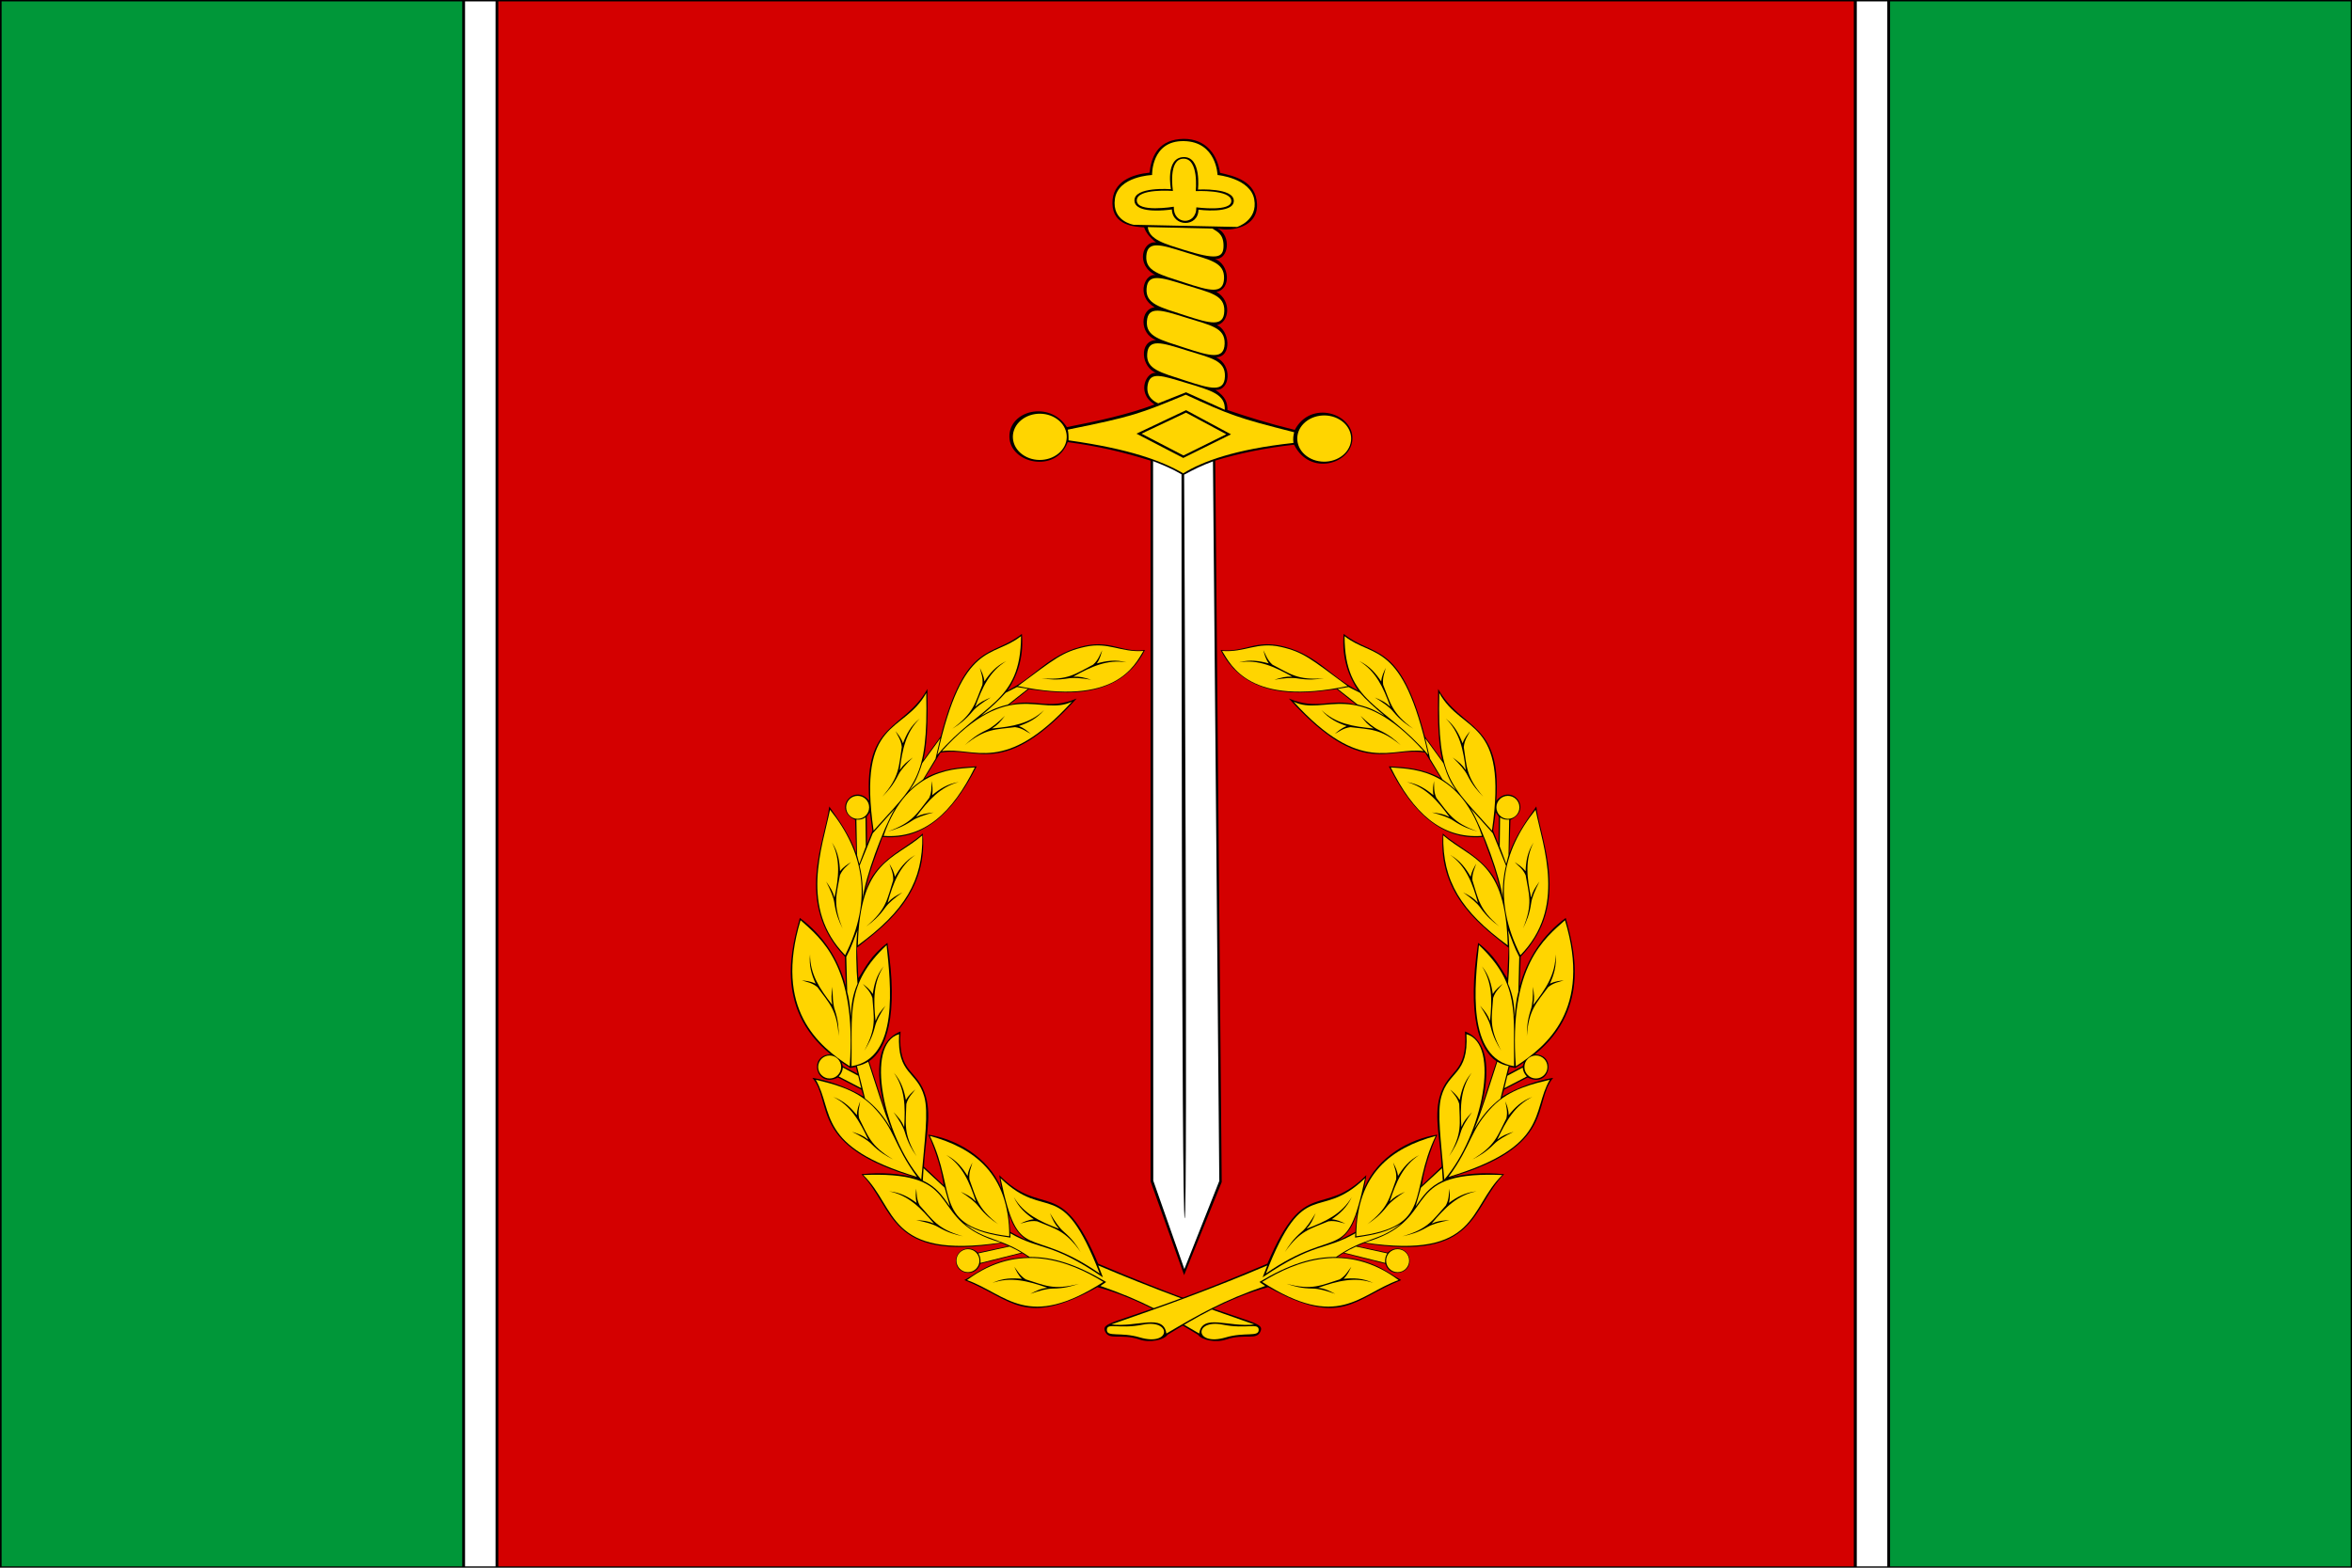 <?xml version="1.0" encoding="UTF-8" standalone="no"?>
<!-- Created with Inkscape (http://www.inkscape.org/) -->

<svg
   xmlns:dc="http://purl.org/dc/elements/1.1/"
   xmlns:cc="http://creativecommons.org/ns#"
   xmlns:rdf="http://www.w3.org/1999/02/22-rdf-syntax-ns#"
   xmlns:svg="http://www.w3.org/2000/svg"
   xmlns="http://www.w3.org/2000/svg"
   xmlns:xlink="http://www.w3.org/1999/xlink"
   xmlns:sodipodi="http://sodipodi.sourceforge.net/DTD/sodipodi-0.dtd"
   xmlns:inkscape="http://www.inkscape.org/namespaces/inkscape"
   id="svg2"
   version="1.1"
   inkscape:version="0.48.4 r9939"
   width="600"
   height="400"
   sodipodi:docname="FLA Partyzany, Kirovskyi, Krym.svg">
  <defs
     id="defs6" />
  <sodipodi:namedview
     pagecolor="#ffffff"
     bordercolor="#666666"
     borderopacity="1"
     objecttolerance="10"
     gridtolerance="10"
     guidetolerance="10"
     inkscape:pageopacity="0"
     inkscape:pageshadow="2"
     inkscape:window-width="1024"
     inkscape:window-height="720"
     id="namedview4"
     showgrid="false"
     fit-margin-top="0"
     fit-margin-left="0"
     fit-margin-right="0"
     fit-margin-bottom="0"
     inkscape:zoom="0.62"
     inkscape:cx="0.55999424"
     inkscape:cy="389.59348"
     inkscape:window-x="0"
     inkscape:window-y="0"
     inkscape:window-maximized="1"
     inkscape:current-layer="svg2" />
  <rect
     style="fill:#000000;fill-opacity:1;stroke:none;opacity:1"
     id="rect3754"
     width="600"
     height="400"
     x="0"
     y="0" />
  <rect
     style="fill:#009739;fill-opacity:1;stroke:none"
     id="rect3756"
     width="117.505"
     height="399.311"
     x="0.41"
     y="0.356" />
  <rect
     y="0.356"
     x="-126.414"
     height="399.311"
     width="7.78"
     id="rect5034"
     style="fill:#ffffff;fill-opacity:1;stroke:none"
     transform="scale(-1,1)" />
  <rect
     style="fill:#d40000;fill-opacity:1;stroke:none"
     id="rect5036"
     width="345.799"
     height="399.311"
     x="127.116"
     y="0.356" />
  <g
     id="g3877"
     transform="matrix(0.346,0,0,0.346,-99.283,-348.31)">
    <g
       transform="matrix(-1.608,-1.175,1.369,-1.381,1155.731,2235.728)"
       id="g3123"
       style="fill-rule:evenodd">
      <path
         sodipodi:nodetypes="ccccczcccccccczczczcccccccczccc"
         inkscape:connector-curvature="0"
         id="path3032"
         d="m 135.337,144 -33.649,-21.453 14.533,37.315 191.936,221.956 c -4.255,7.492 -10.361,15.744 -16.778,22.774 -12.601,-6.3 -20.367,7.029 -13.941,15.025 6.426,7.996 21.389,2.784 17.657,-10.306 9.112,-4.119 16.283,-6.714 23.14,-9.061 1.921,2.3 4.07,3.731 8.516,3.505 -4.203,3.108 1.993,11.671 8.465,10.222 -4.368,3.883 3.684,11.577 8.217,10.147 -2.601,3.716 2.403,10.958 8.897,10.23 -3.33,4.316 3.821,11.498 9.105,9.851 -4.086,2.733 1.72,11.117 7.358,10.032 -4.499,1.953 -10.553,9.447 -4.127,16.463 6.426,7.016 13.471,3.502 18.105,1.328 6.568,5.991 14.128,7.119 19.628,1.297 5.5,-5.822 2.481,-12.364 -0.85,-17.208 4.068,-4.312 7.683,-11.153 1.714,-17.949 -5.969,-6.796 -12.06,-2.1 -14.69,-0.204 -1.428,-0.913 -3.422,-1.821 -7.217,-1.98 4.137,-2.188 -0.153,-11.815 -8.609,-10.198 3.571,-1.109 0.524,-11.044 -8.083,-10.2 3.491,-3.722 -2.781,-11.782 -9.034,-9.782 4.55,-4.132 -3.207,-12.153 -9.031,-10.064 3.612,-0.907 0.957,-10.939 -7.514,-10.245 4.473,-9.257 10.792,-18.088 17.356,-26.863 11.678,4.412 19.832,-7.982 12.681,-16.056 -7.151,-8.074 -22.131,-0.865 -16.854,11.591 -8.889,5.492 -17.347,9.48 -26.911,13.011 z"
         style="fill:#000000;fill-opacity:1;stroke:none" />
      <g
         id="g3106">
        <g
           id="g3076"
           transform="matrix(-0.166,0.986,0.986,0.166,-0.686,3.096)">
          <ellipse
             sodipodi:ry="7.8691425"
             sodipodi:rx="7.780725"
             sodipodi:cy="482.98056"
             sodipodi:cx="358.00177"
             d="m 365.783,482.981 c 0,4.346 -3.484,7.869 -7.781,7.869 -4.297,0 -7.781,-3.523 -7.781,-7.869 0,-4.346 3.484,-7.869 7.781,-7.869 4.297,0 7.781,3.523 7.781,7.869 z"
             ry="7.869"
             rx="7.781"
             cy="482.981"
             cx="358.002"
             style="fill:#ffd500;fill-opacity:1;stroke:none"
             id="path3207"
             transform="matrix(-0.2,1.192,1.179,0.198,-216.269,-108.067)" />
          <ellipse
             sodipodi:ry="7.8691425"
             sodipodi:rx="7.780725"
             sodipodi:cy="482.98056"
             sodipodi:cx="358.00177"
             d="m 365.783,482.981 c 0,4.346 -3.484,7.869 -7.781,7.869 -4.297,0 -7.781,-3.523 -7.781,-7.869 0,-4.346 3.484,-7.869 7.781,-7.869 4.297,0 7.781,3.523 7.781,7.869 z"
             ry="7.869"
             rx="7.781"
             cy="482.981"
             cx="358.002"
             transform="matrix(-0.2,1.192,1.179,0.198,-140.705,-172.502)"
             id="path3209"
             style="fill:#ffd500;fill-opacity:1;stroke:none" />
          <path
             style="fill:#ffd500;stroke:none"
             d="m 352.594,355 c -18.65,11.249 -30.255,14.744 -39.207,15.731 -1.989,8.07 -7.348,19.073 -21.293,34.363 1.276,1.156 2.107,2.465 2.625,3.469 18.903,-8.399 21.481,-9.157 38.735,-12.907 7.272,-16.439 8.268,-18.623 22.171,-37.531 -0.773,-0.624 -1.656,-1.448 -3.031,-3.125 z m -16.312,17.438 -7,18.5 -18.312,2.688 6.469,-18.125 z"
             id="path3213"
             inkscape:connector-curvature="0"
             sodipodi:nodetypes="cccccccccccc"
             transform="matrix(-0.166,0.986,0.986,0.166,-3.167,0.164)" />
          <path
             style="fill:#ffd500;stroke:none"
             d="m 318.035,376.309 -5.797,16.264 16.425,-2.415 6.28,-16.586 z"
             id="path3211"
             inkscape:connector-curvature="0"
             transform="matrix(-0.166,0.986,0.986,0.166,-3.167,0.164)" />
          <path
             style="fill:#ffd500;stroke:none"
             d="m 327.872,410.204 c 4.16,5.157 8.642,2.469 17.209,-0.686 8.567,-3.155 13.194,-4.88 9.397,-9.933 -3.797,-5.053 -8.425,-2.742 -17.273,0.395 -8.848,3.137 -13.493,5.067 -9.333,10.224 z"
             id="path3218"
             inkscape:connector-curvature="0"
             sodipodi:nodetypes="zzzzz"
             transform="matrix(-0.166,0.986,0.986,0.166,-3.167,0.164)" />
          <path
             sodipodi:nodetypes="zzzzz"
             inkscape:connector-curvature="0"
             id="path3220"
             d="m 336.563,420.254 c 4.16,5.157 8.642,2.469 17.209,-0.686 8.567,-3.155 13.194,-4.88 9.397,-9.933 -3.797,-5.053 -8.425,-2.742 -17.273,0.395 -8.848,3.137 -13.493,5.067 -9.333,10.224 z"
             style="fill:#ffd500;stroke:none"
             transform="matrix(-0.166,0.986,0.986,0.166,-3.167,0.164)" />
          <path
             style="fill:#ffd500;stroke:none"
             d="m 345.255,430.285 c 4.16,5.157 8.642,2.469 17.209,-0.686 8.567,-3.155 13.194,-4.88 9.397,-9.933 -3.797,-5.053 -8.425,-2.742 -17.273,0.395 -8.848,3.137 -13.493,5.067 -9.333,10.224 z"
             id="path3025"
             inkscape:connector-curvature="0"
             sodipodi:nodetypes="zzzzz"
             transform="matrix(-0.166,0.986,0.986,0.166,-3.167,0.164)" />
          <path
             sodipodi:nodetypes="zzzzz"
             inkscape:connector-curvature="0"
             id="path3027"
             d="m 353.946,440.354 c 4.16,5.157 8.642,2.469 17.209,-0.686 8.567,-3.155 13.194,-4.88 9.397,-9.933 -3.797,-5.053 -8.425,-2.742 -17.273,0.395 -8.848,3.137 -13.493,5.067 -9.333,10.224 z"
             style="fill:#ffd500;stroke:none"
             transform="matrix(-0.166,0.986,0.986,0.166,-3.167,0.164)" />
          <path
             style="fill:#ffd500;stroke:none"
             d="m 319.1,399.821 c 3.909,4.986 8.738,2.91 17.289,-0.385 8.551,-3.295 12.698,-4.583 9.819,-9.288 -2.878,-4.705 -6.941,-3.537 -7.708,-3.404 l -4.488,9.726 z"
             id="path3034"
             inkscape:connector-curvature="0"
             sodipodi:nodetypes="czzccc"
             transform="matrix(-0.166,0.986,0.986,0.166,-3.167,0.164)" />
          <path
             sodipodi:nodetypes="ccszc"
             inkscape:connector-curvature="0"
             id="path3036-4"
             d="m 370.136,453.185 17.618,-14.194 c -3.598,-3.662 -9.233,-1.248 -15.517,1.083 -11.402,4.23 -12.896,6.366 -9.534,10.293 3.362,3.928 5.789,2.738 7.432,2.818 z"
             style="fill:#ffd500;stroke:none"
             transform="matrix(-0.166,0.986,0.986,0.166,-3.167,0.164)" />
          <path
             transform="matrix(-0.166,0.986,0.986,0.166,-3.167,0.164)"
             style="fill:#ffd500;stroke:none"
             d="m 396.125,435.5 c -2.309,0.019 -4,1 -4,1 l -28.094,22.75 c 0,0 -3.851,6.77 2.75,12.438 6.601,5.668 16.156,-0.781 16.156,-0.781 0,0 9.062,10.123 17.906,2.875 8.844,-7.248 -0.5,-17.688 -0.5,-17.688 0,0 8.715,-8.077 3.594,-15.812 -2.56,-3.868 -5.503,-4.8 -7.812,-4.781 z m -0.469,7.562 c 0.965,-0.04 1.851,0.247 2.594,1.062 3.963,4.348 -6.656,11.844 -6.656,11.844 0,0 9.856,8.316 5.156,12.75 -4.7,4.434 -12.438,-6.75 -12.438,-6.75 0,0 -9.01,8.781 -12.531,4.594 -3.522,-4.187 7.094,-10.719 7.094,-10.719 -4.693,-5.531 2.264,-11.338 7.125,-5.938 0,0 5.477,-6.672 9.656,-6.844 z"
             id="path3038"
             inkscape:connector-curvature="0"
             sodipodi:nodetypes="sccscscsssscscsccs" />
          <path
             style="fill:#ffd500;stroke:none"
             d="m 372.473,466.035 c 3.148,3.417 12.02,-5.05 12.02,-5.05 0,0 7.703,10.902 11.821,7.261 4.119,-3.641 -5.718,-12.362 -5.718,-12.362 0,0 10.386,-7.341 7.086,-11.152 -3.301,-3.811 -11.476,6.453 -11.476,6.453 -4.613,-5.862 -11.07,-0.774 -6.163,4.909 0,0 -10.718,6.525 -7.57,9.942 z"
             id="path3049"
             inkscape:connector-curvature="0"
             sodipodi:nodetypes="zczczccz"
             transform="matrix(-0.166,0.986,0.986,0.166,-3.167,0.164)" />
        </g>
        <path
           sodipodi:nodetypes="cczcccccc"
           inkscape:connector-curvature="0"
           id="path3061"
           d="m 308.564,381.071 c 1.942,-3.932 2.888,-6.63 4.152,-10.64 0,0 -197.087,-229.47 -196.194,-230.147 0.893,-0.677 196.991,229.672 196.991,229.672 3.778,-0.376 7.061,-1.22 11.046,-2.35 l -189.752,-222.772 -31.584,-20.357 13.939,35.197 z"
           style="fill:#ffffff;stroke:none" />
      </g>
    </g>
    <use
       height="2726"
       width="2284"
       transform="matrix(-1,0,0,1,2317.997,0)"
       id="use3875"
       xlink:href="#g3843"
       y="0"
       x="0" />
    <g
       id="g3843">
      <path
         style="fill:#000000;fill-opacity:1;stroke:none"
         d="m 1277.625,1474.125 c -1.32,14.552 1.811,28.673 10.594,41.781 -20.236,-9.884 -29.264,-25.646 -53.875,-32.281 -21.907,-5.906 -28.999,4.387 -47.469,2.406 20.893,41.506 71.018,30.27 85.626,28.897 l 14.405,11.447 c -18.739,-5.168 -28.472,4.418 -49.687,-4.594 54.313,60.057 73.383,34.894 100.454,39.96 l 11.515,18.728 c -13.634,-7.254 -25.98,-8.069 -38.281,-8.656 8.434,15.868 29.142,55.968 69.438,52.062 4.46,12.825 9.534,23.756 12.75,40.312 -6.861,-23.721 -31.181,-32 -42.375,-42.875 -4.195,46.91 31.631,70.301 48.5,84.25 l -1,22.438 c -5.666,-8.409 -8.821,-16.353 -21.469,-26.031 -8.556,54.339 1.109,79.054 13.531,87.312 l -12.219,37.281 c 4.011,-13.756 12.379,-50.311 -11,-59.25 2.217,32.095 -12.902,27.119 -18.75,48.375 -4.139,15.043 0.604,32.098 1.531,51.312 l -14.438,13.656 c 0.868,-9.226 5.651,-25.256 11.25,-37.25 -20.021,3.071 -44.197,16.149 -53.875,39.531 l 1.531,-9.688 c -32.337,32.488 -45.224,-0.448 -72.938,65.312 -104.437,44.51 -122.93,41.404 -119.812,49.625 2.846,7.505 11.722,1.52 25.438,6.281 7.846,2.724 18.159,0.331 20.781,-3.5 19.625,-11.954 44.756,-27.104 74.094,-35.094 54.468,30.242 62.536,8.988 98.156,-5.219 -10.85,-5.949 -21.606,-15.919 -47.031,-17 l 4.344,-2.812 30.969,7.812 c 3.068,9.704 15.659,8.046 17.656,0.25 2.285,-8.921 -8.378,-15.788 -15.906,-8.469 l -22.469,-4.844 4.969,-2.188 c 84.082,14.017 78.955,-26.273 103.344,-50.812 -14.781,-1.635 -28.353,-0.439 -41.094,2.687 80.388,-22.931 61.856,-55.66 77.281,-73.75 -10.893,1.741 -24.812,6.28 -37.719,13.844 l 1.531,-5.094 17.344,-9 c 16.432,8.239 22.024,-16.606 5.375,-17.125 42.64,-34.613 27.775,-81.359 22.719,-100.562 -16.884,12.377 -28.639,30.166 -33.969,50.531 l 0.781,-21.938 c 37.71,-39.308 14.357,-85.945 11.5,-110.781 -7.704,10.843 -14.912,20.916 -19.906,34.469 l 0.847,-24.61 c 16.863,-7.665 0.895,-27.588 -10.435,-14.062 4.093,-58.564 -25.547,-51.673 -42.881,-82.453 -0.234,16.999 -0.651,36.105 2.938,52.469 l -12.688,-17.406 c -18.672,-71.213 -38.078,-57.991 -59.906,-75.688 z m 112.117,131.601 2.269,3.228 -0.261,20.233 -3.938,-9.938 z m 20.727,184.462 -0.844,2.719 -10.812,5.563 1.188,-5.063 4.219,0.844 z m -123.219,111.375 -1.062,13.562 c -3.429,1.781 -7.146,3.888 -11.844,5.969 6.853,-5.088 10.599,-11.497 12.906,-19.531 z"
         id="path3253"
         inkscape:connector-curvature="0"
         sodipodi:nodetypes="ccsccccccccccccccccsccccccscccccccccccccccccccccccccccccccccccccccccccc" />
      <path
         style="fill:#ffd500;fill-opacity:1;fill-rule:evenodd;stroke:none"
         d="m 1103.034,1987.539 c 0.111,5.252 10.228,1.267 24.225,5.386 23.353,6.872 23.665,-13.732 2.273,-9.413 -17.803,3.595 -26.623,-1.853 -26.499,4.027 z"
         id="path3372"
         inkscape:connector-curvature="0"
         sodipodi:nodetypes="ssss" />
      <path
         style="fill:#ffd500;fill-rule:evenodd;stroke:none"
         d="m 1106.308,1983.361 c 19.093,2.335 38.388,-8.4 40.586,6.71 24.124,-14.161 41.797,-24.385 72.865,-35.089 l -4.274,-2.914 c 22.196,-13.231 39.362,-18.558 56.438,-18.455 21.76,-15.017 31.619,-11.141 48.064,-24.613 -10.366,6.218 -19.084,8.188 -33.968,10.329 l 0.168,-3.179 c -23.039,13.179 -29.293,5.927 -68.322,32.479 l 3.449,-8.763 c -40.493,17.212 -77.685,30.58 -115.005,43.495 z"
         id="path4174"
         inkscape:connector-curvature="0"
         sodipodi:nodetypes="ccccccccccc" />
      <path
         style="fill:#ffd500;fill-rule:evenodd;stroke:none"
         d="m 1293.375,1875.531 c -34.56,33.313 -44.455,-3.384 -73.136,70.33 53.75,-37.192 59.341,-4.986 73.136,-70.33 z m -9.812,13.938 c -3.587,7.793 -8.991,12.354 -14.75,16.344 4.379,0.415 7.049,1.899 10.031,3.188 -3.372,-0.666 -7.117,-2.471 -12.469,-1.688 -13.262,5.626 -20.758,6.523 -32.125,22.719 3.116,-5.132 6.2,-9.644 12.531,-15.094 3.321,-2.825 6.394,-7.321 10.156,-13.656 -2.271,5.32 -3.278,7.823 -6.75,11.563 14.239,-5.377 26.049,-11.016 33.375,-23.375 z"
         id="path3007"
         inkscape:connector-curvature="0"
         sodipodi:nodetypes="cccccccccccc" />
      <path
         id="path3357"
         d="m 1318.079,1950.652 c -29.244,10.474 -44.398,37.538 -100.555,1.357 25.18,-15.517 62.373,-29.833 100.555,-1.357 z m -18.674,2.102 c -7.757,-3.662 -14.855,-3.683 -21.832,-3.036 3.087,-3.134 4.211,-5.99 5.666,-8.894 -2.154,2.678 -3.89,6.467 -8.493,9.309 -13.775,4.219 -20.078,8.341 -39.198,3.247 5.686,1.927 10.957,3.421 19.31,3.523 4.36,0.028 9.605,1.487 16.56,3.92 -5.16,-2.614 -7.546,-3.881 -12.61,-4.513 14.362,-5.038 27.039,-8.31 40.596,-3.556 z"
         style="fill:#ffd500;fill-rule:evenodd;stroke:none"
         inkscape:connector-curvature="0"
         sodipodi:nodetypes="cccccccccccc" />
      <path
         style="fill:#ffd500;fill-opacity:1;fill-rule:evenodd;stroke:none"
         d="m 1345.469,1844.344 c -32.352,8.827 -58.464,27.651 -58.563,74 57.363,-7.233 38.155,-31.617 58.563,-74 z m -12.094,14.062 c -12.018,7.872 -17.11,19.91 -21.844,34.375 3.581,-3.636 6.037,-4.775 11.25,-7.281 -6.16,4.042 -10.514,7.337 -13.187,10.781 -5.161,6.569 -9.544,9.845 -14.531,13.188 15.671,-12.081 16.223,-19.593 21.25,-33.094 0.543,-5.382 -1.402,-9.068 -2.219,-12.406 1.42,2.921 2.983,5.55 3.594,9.906 3.728,-5.932 8.063,-11.537 15.688,-15.469 z"
         id="path3359"
         inkscape:connector-curvature="0" />
      <path
         style="fill:#ffd500;fill-opacity:1;fill-rule:evenodd;stroke:none"
         d="m 1384.188,1872.969 c -65.475,0.321 -35.985,34.315 -91.156,50.031 84.362,12.479 76.446,-25.448 101.531,-49.812 -3.701,-0.153 -7.155,-0.234 -10.375,-0.219 z m -28.625,10.25 c 0.234,3.24 0.708,6.26 -0.344,10.531 5.666,-4.122 11.805,-7.745 20.344,-8.562 -14.083,2.842 -23.323,12.142 -33.094,23.812 4.676,-2.045 7.385,-2.172 13.156,-2.562 -7.221,1.464 -12.488,2.889 -16.25,5.094 -7.232,4.181 -12.534,5.594 -18.406,6.844 19.038,-5.393 22.347,-12.146 32.031,-22.812 2.504,-4.795 2.08,-8.941 2.562,-12.344 z"
         id="path3014"
         inkscape:connector-curvature="0" />
      <path
         sodipodi:type="arc"
         style="fill:#ffd500;fill-opacity:1;stroke:none"
         id="path3018"
         sodipodi:cx="1317.5824"
         sodipodi:cy="1935.8214"
         sodipodi:rx="7.2802196"
         sodipodi:ry="7.2115383"
         d="m 1324.863,1935.821 c 0,3.983 -3.259,7.212 -7.28,7.212 -4.021,0 -7.28,-3.229 -7.28,-7.212 0,-3.983 3.259,-7.212 7.28,-7.212 4.021,0 7.28,3.229 7.28,7.212 z"
         transform="matrix(1.165,0,0,1.176,-217.587,-340.188)" />
      <path
         style="fill:#ffd500;stroke:none"
         d="m 1278.022,1930.464 c 2.805,-1.738 4.961,-2.835 8.723,-4.533 l 23.054,5.059 c -1.045,1.554 -1.875,3.446 -1.651,6.993 z"
         id="path3788"
         inkscape:connector-curvature="0"
         sodipodi:nodetypes="ccccc" />
      <path
         style="fill:#ffd500;fill-rule:evenodd;stroke:none"
         d="m 1368.139,1769.312 c 1.699,30.267 -13.231,26.789 -18.545,46.094 -3.232,11.742 -0.281,31.776 2.219,61.125 28.151,-32.671 41.605,-100.18 16.326,-107.219 z m 3.893,28.438 c -8.266,11.751 -8.562,24.84 -7.625,40.031 1.986,-4.701 3.861,-6.653 7.781,-10.906 -4.234,6.03 -7.098,10.687 -8.312,14.875 -2.373,8.009 -5.223,12.678 -8.625,17.625 10.108,-17.011 7.872,-24.222 7.562,-38.625 -1.481,-5.202 -4.665,-7.886 -6.656,-10.688 2.398,2.191 4.825,4.02 7,7.844 1.276,-6.889 3.24,-13.689 8.875,-20.156 z"
         id="path3794"
         inkscape:connector-curvature="0"
         sodipodi:nodetypes="csccccccccccc" />
      <path
         sodipodi:nodetypes="csccccccccccc"
         inkscape:connector-curvature="0"
         id="path3797"
         d="m 1429.575,1802.928 c -10.827,2.731 -29.224,6.387 -42.194,19.788 -16.782,17.339 -14.754,27.582 -32.404,51.842 74.527,-22.445 61.004,-48.126 74.599,-71.629 z m -12.883,12.662 c -12.875,6.375 -19.387,17.733 -25.82,31.527 3.991,-3.181 6.57,-4.001 12.046,-5.865 -6.6,3.275 -11.341,5.998 -14.408,9.098 -5.91,5.903 -10.645,8.644 -15.996,11.365 17.005,-10.117 18.486,-17.52 25.093,-30.322 1.184,-5.278 -0.332,-9.156 -0.743,-12.569 1.06,3.07 2.319,5.837 2.403,10.235 4.412,-5.443 9.385,-10.479 17.425,-13.469 z"
         style="fill:#ffd500;fill-rule:evenodd;stroke:none" />
      <path
         style="fill:#ffd500;fill-opacity:1;stroke:none"
         d="m 1330.682,1896.315 3.885,-13.793 15.541,-14.375 0.583,9.13 c -10.352,4.895 -14.157,10.965 -20.009,19.038 z"
         id="path3799"
         inkscape:connector-curvature="0"
         sodipodi:nodetypes="ccccc" />
      <path
         style="fill:#ffd500;stroke:none"
         d="m 1373.931,1839.254 c 6.307,-10.526 11.678,-16.502 19.302,-22.481 l 6.022,-23.998 c -3.5,-0.56 -5.932,-1.833 -8.359,-3.108 -5.795,17.52 -11.656,37.414 -16.966,49.587 z"
         id="path3801"
         inkscape:connector-curvature="0"
         sodipodi:nodetypes="ccccc" />
      <path
         sodipodi:nodetypes="cccccccccccc"
         inkscape:connector-curvature="0"
         id="path3803"
         d="m 1377.378,1703.626 c -2.95,28.222 -9.681,83.712 25.865,89.29 -0.736,-39.156 4.724,-60.385 -25.865,-89.29 z m 2.163,15.61 c 5.369,6.691 7.034,13.563 8.03,20.499 2.328,-3.732 4.849,-5.458 7.334,-7.55 -2.103,2.719 -5.391,5.263 -7.082,10.4 -0.893,14.379 -3.441,21.485 5.968,38.891 -3.199,-5.08 -5.857,-9.856 -7.903,-17.955 -1.043,-4.234 -3.692,-8.992 -7.678,-15.188 3.744,4.409 5.533,6.428 7.327,11.206 1.553,-15.141 1.786,-28.227 -5.997,-40.303 z"
         style="fill:#ffd500;fill-rule:evenodd;stroke:none" />
      <path
         style="fill:#ffd500;fill-rule:evenodd;stroke:none"
         d="m 1440.791,1685.292 c -14.659,13.147 -41.686,33.393 -36.217,107.68 22.819,-14.897 56.116,-41.909 36.217,-107.68 z m -6.979,25.176 c 0.975,8.523 -1.279,15.225 -4.134,21.624 3.959,-1.916 7.012,-2.033 10.23,-2.478 -3.228,1.179 -7.366,1.579 -11.536,5.024 -8.421,11.689 -14.364,16.343 -15.682,36.086 0,-6.003 0.299,-11.461 2.885,-19.404 1.375,-4.138 1.669,-9.576 1.6,-16.944 0.818,5.726 1.255,8.388 0.226,13.387 9.385,-11.982 16.558,-22.93 16.411,-37.296 z"
         id="path3805"
         inkscape:connector-curvature="0"
         sodipodi:nodetypes="cccccccccccc" />
      <path
         style="fill:#ffd500;stroke:none"
         d="m 1403.547,1756.743 c 0.082,-8.431 -1.088,-16.316 -4.73,-24.662 0.867,-10.428 1.571,-26.749 0.029,-39.382 2.553,6.441 4.53,12.595 8.248,19.619 l -0.676,25.845 c -2.033,7.628 -2.047,12.564 -2.872,18.581 z"
         id="path3807"
         inkscape:connector-curvature="0"
         sodipodi:nodetypes="cccccc" />
      <path
         style="fill:#ffd500;fill-rule:evenodd;stroke:none"
         d="m 1351.062,1622.752 c -0.651,33.518 12.986,55.784 47.506,81.045 -1.435,-62.506 -26.481,-62.953 -47.506,-81.045 z m 5.201,14.43 c 7.449,4.254 11.52,10.037 14.991,16.123 0.797,-4.326 2.509,-6.856 4.053,-9.714 -0.958,3.3 -3.084,6.873 -2.772,12.273 4.445,13.704 4.682,21.249 19.822,33.989 -4.839,-3.553 -9.065,-7.02 -13.94,-13.803 -2.523,-3.556 -6.734,-7.01 -12.716,-11.312 5.101,2.727 7.506,3.949 10.928,7.736 -4.111,-14.655 -8.695,-26.913 -20.366,-35.292 z"
         id="path3809"
         inkscape:connector-curvature="0"
         sodipodi:nodetypes="cccccccccccc" />
      <path
         sodipodi:nodetypes="cccccccccccc"
         inkscape:connector-curvature="0"
         id="path3811"
         d="m 1419.093,1603.879 c 5.68,27.763 22.795,72.521 -11.159,107.176 -20.787,-41.141 -13.612,-76.463 11.159,-107.176 z m -1.474,24.107 c -4.654,7.206 -5.605,14.214 -5.884,21.215 -2.699,-3.473 -5.384,-4.931 -8.07,-6.757 2.37,2.488 5.902,4.681 8.112,9.619 2.364,14.211 5.627,21.018 -1.946,39.298 2.66,-5.382 4.814,-10.405 6.019,-18.672 0.603,-4.318 2.75,-9.323 6.079,-15.896 -3.272,4.769 -4.845,6.962 -6.139,11.898 -3.099,-14.901 -4.673,-27.895 1.829,-40.706 z"
         style="fill:#ffd500;fill-rule:evenodd;stroke:none" />
      <path
         style="fill:#ffd500;stroke:none"
         d="m 1394.785,1669.062 c -1.145,-14.285 -14.812,-51.305 -23.47,-66.045 l 16.244,18.144 9.738,23.927 c -2.305,9.027 -2.385,17.561 -2.512,23.975 z"
         id="path3816"
         inkscape:connector-curvature="0"
         sodipodi:nodetypes="ccccc" />
      <path
         transform="matrix(1.165,0,0,1.176,-115.623,-483.019)"
         d="m 1324.863,1935.821 c 0,3.983 -3.259,7.212 -7.28,7.212 -4.021,0 -7.28,-3.229 -7.28,-7.212 0,-3.983 3.259,-7.212 7.28,-7.212 4.021,0 7.28,3.229 7.28,7.212 z"
         sodipodi:ry="7.2115383"
         sodipodi:rx="7.2802196"
         sodipodi:cy="1935.8214"
         sodipodi:cx="1317.5824"
         id="path3818"
         style="fill:#ffd500;fill-opacity:1;stroke:none"
         sodipodi:type="arc" />
      <path
         sodipodi:type="arc"
         style="fill:#ffd500;fill-opacity:1;stroke:none"
         id="path3820"
         sodipodi:cx="1317.5824"
         sodipodi:cy="1935.8214"
         sodipodi:rx="7.2802196"
         sodipodi:ry="7.2115383"
         d="m 1324.863,1935.821 c 0,3.983 -3.259,7.212 -7.28,7.212 -4.021,0 -7.28,-3.229 -7.28,-7.212 0,-3.983 3.259,-7.212 7.28,-7.212 4.021,0 7.28,3.229 7.28,7.212 z"
         transform="matrix(1.165,0,0,1.176,-136.267,-674.491)" />
      <path
         style="fill:#ffd500;stroke:none"
         d="m 1398.311,1799.986 -2.196,9.122 16.554,-8.615 c -1.848,-1.918 -2.863,-4.057 -3.041,-6.588 z"
         id="path3822"
         inkscape:connector-curvature="0"
         sodipodi:nodetypes="ccccc" />
      <path
         style="fill:#ffd500;stroke:none"
         d="m 1392.677,1630.885 4.814,12.836 1.672,-6.45 0.478,-26.158 c -2.617,0.217 -4.856,-0.32 -6.689,-1.672 z"
         id="path3827"
         inkscape:connector-curvature="0"
         sodipodi:nodetypes="cccccc" />
      <path
         sodipodi:nodetypes="ccccccccccccc"
         inkscape:connector-curvature="0"
         id="path3829"
         d="m 1312.328,1572.585 c 16.388,33.202 37.222,52.738 67.266,50.487 -17.704,-52.227 -55.908,-49.085 -67.266,-50.487 z m 11.79,10.777 c 8.472,1.346 14.324,5.316 19.723,9.782 -0.784,-4.328 -0.077,-7.3 0.357,-10.52 0.27,3.426 -0.455,7.52 1.746,12.461 9.002,11.247 11.892,18.221 30.558,24.787 -5.783,-1.612 -10.961,-3.362 -17.919,-7.984 -3.618,-2.434 -8.777,-4.176 -15.894,-6.086 5.736,0.748 8.417,1.041 12.957,3.373 -9.026,-12.255 -17.649,-22.101 -31.528,-25.813 z"
         style="fill:#ffd500;fill-rule:evenodd;stroke:none" />
      <path
         style="fill:#ffd500;fill-rule:evenodd;stroke:none"
         d="m 1348.145,1517.74 c -1.505,64.466 8.764,67.419 38.812,101.437 12.144,-83.693 -21.972,-70.945 -38.812,-101.437 z m 4.805,18.863 c 6.71,5.345 9.847,11.682 12.345,18.228 1.45,-4.153 3.529,-6.391 5.493,-8.979 -1.452,3.115 -4.1,6.32 -4.618,11.704 2.294,14.223 1.373,21.715 14.383,36.623 -4.238,-4.252 -7.883,-8.325 -11.662,-15.775 -1.949,-3.9 -5.581,-7.958 -10.834,-13.125 4.623,3.476 6.813,5.052 9.614,9.318 -1.818,-15.111 -4.472,-27.928 -14.722,-37.994 z"
         id="path3831"
         inkscape:connector-curvature="0"
         sodipodi:nodetypes="ccccccccccccc" />
      <path
         style="fill:#ffd500;fill-rule:evenodd;stroke:none"
         d="m 1240.744,1524.149 c 23.209,11.196 45.875,-18.801 95.862,36.433 -23.539,-3.48 -46.124,18.284 -95.862,-36.433 z m 20.55,6.179 c 5.546,6.544 11.976,9.488 18.595,11.785 -4.107,1.575 -6.281,3.722 -8.808,5.763 3.069,-1.546 6.192,-4.29 11.559,-4.972 14.286,1.861 21.747,0.713 37.044,13.264 -4.378,-4.107 -8.561,-7.626 -16.122,-11.177 -3.958,-1.83 -8.124,-5.337 -13.449,-10.43 3.615,4.515 5.257,6.656 9.606,9.327 -15.159,-1.358 -28.051,-3.621 -38.424,-13.56 z"
         id="path3833"
         inkscape:connector-curvature="0"
         sodipodi:nodetypes="ccccccccccccc" />
      <path
         sodipodi:nodetypes="ccccccccccccc"
         inkscape:connector-curvature="0"
         id="path3835"
         d="m 1278.279,1475.803 c 0.04,49.782 29.145,49.528 61.641,87.417 -18.833,-84.874 -40.601,-70.739 -61.641,-87.417 z m 10.875,18.388 c 7.737,3.705 12.215,9.178 16.116,14.998 0.482,-4.372 2.007,-7.019 3.341,-9.981 -0.718,3.361 -2.579,7.078 -1.878,12.442 5.423,13.347 6.205,20.855 22.226,32.468 -5.083,-3.194 -9.548,-6.347 -14.9,-12.76 -2.774,-3.364 -7.223,-6.505 -13.5,-10.364 5.284,2.352 7.771,3.397 11.458,6.926 -5.159,-14.319 -10.617,-26.215 -22.863,-33.728 z"
         style="fill:#ffd500;fill-rule:evenodd;stroke:none" />
      <path
         style="fill:#ffd500;stroke:none"
         d="m 1341.319,1566.241 9.151,15.174 c 3.362,2.442 6.724,4.852 10.087,8.119 -3.76,-5.349 -5.908,-8.979 -9.463,-20.069 l -13.31,-18.302 z"
         id="path3837"
         inkscape:connector-curvature="0"
         sodipodi:nodetypes="cccccc" />
      <path
         sodipodi:nodetypes="ccsccccccccccc"
         inkscape:connector-curvature="0"
         id="path3839"
         d="m 1187.995,1486.713 c 6.689,10.866 20.573,40.944 92.554,25.893 -27.174,-20.097 -32.651,-25.18 -49.538,-28.926 -17.371,-3.854 -26.058,4.269 -43.017,3.034 z m 12.411,8.398 c 8.277,-2.254 15.244,-1.04 22,0.814 -2.493,-3.624 -3.07,-6.624 -3.997,-9.737 1.655,3.012 2.675,7.042 6.712,10.643 12.829,6.554 18.329,11.725 38.044,10.041 -5.934,0.906 -11.374,1.439 -19.617,0.085 -4.298,-0.732 -9.718,-0.199 -16.991,0.982 5.536,-1.675 8.101,-2.51 13.198,-2.249 -13.264,-7.464 -25.172,-12.897 -39.35,-10.578 z"
         style="fill:#ffd500;fill-rule:evenodd;stroke:none" />
      <path
         style="fill:#ffd500;stroke:none"
         d="m 1273.208,1514.664 8.007,-1.352 8.423,4.263 c 4.141,4.811 10.902,11.029 18.094,16.95 -6.613,-3.605 -9.135,-5.546 -19.861,-8.319 z"
         id="path3841"
         inkscape:connector-curvature="0"
         sodipodi:nodetypes="cccccc" />
    </g>
  </g>
  <rect
     y="0.356"
     x="-599.677"
     height="399.311"
     width="117.505"
     id="rect5038"
     style="fill:#009739;fill-opacity:1;stroke:none"
     transform="scale(-1,1)" />
  <rect
     style="fill:#ffffff;fill-opacity:1;stroke:none"
     id="rect5040"
     width="7.78"
     height="399.311"
     x="473.672"
     y="0.356" />
</svg>
